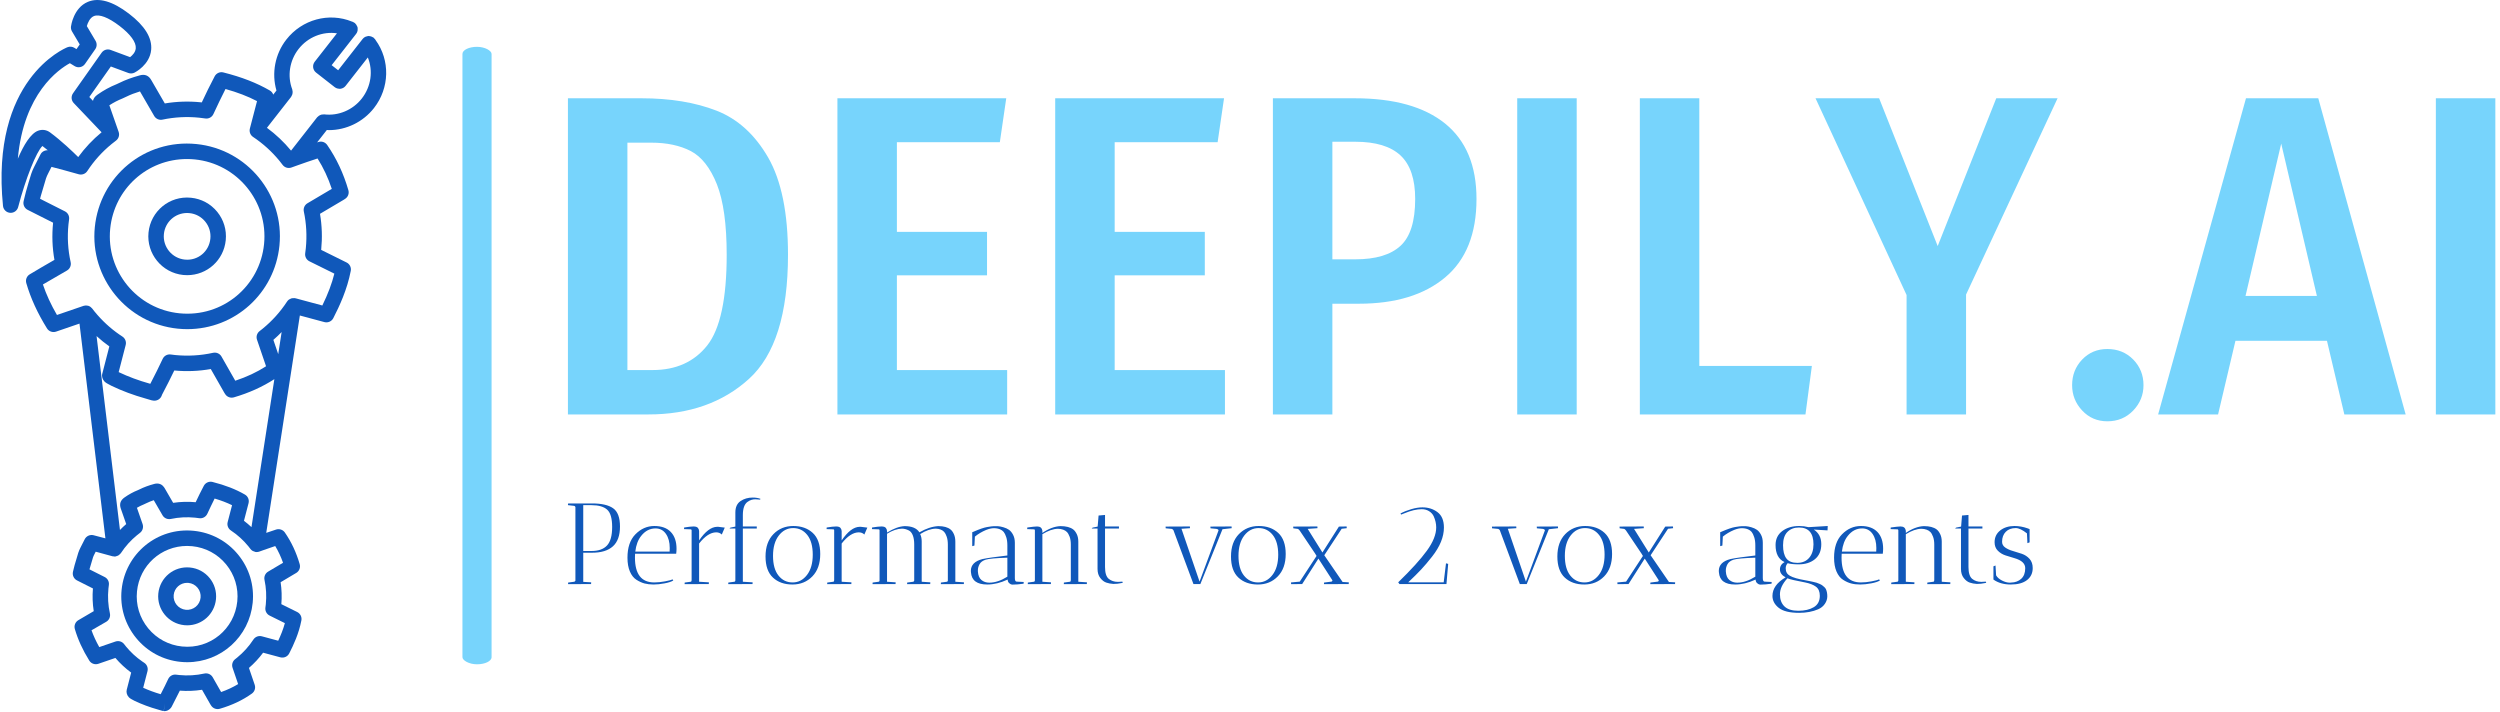 <svg xmlns="http://www.w3.org/2000/svg" version="1.1" xmlns:xlink="http://www.w3.org/1999/xlink" xmlns:svgjs="http://svgjs.dev/svgjs" width="1000" height="285" viewBox="0 0 1000 285"><g transform="matrix(1,0,0,1,-0.606,-0.275)"><svg viewBox="0 0 396 113" data-background-color="#ffffff" preserveAspectRatio="xMidYMid meet" height="285" width="1000" xmlns="http://www.w3.org/2000/svg" xmlns:xlink="http://www.w3.org/1999/xlink"><g id="tight-bounds" transform="matrix(1,0,0,1,0.24,0.109)"><svg viewBox="0 0 395.52 112.782" height="112.782" width="395.52"><g><svg viewBox="0 0 511.716 145.915" height="112.782" width="395.52"><g><rect width="5.977" height="126.699" x="94.572" y="9.608" fill="#77d4fc" opacity="1" stroke-width="0" stroke="transparent" fill-opacity="1" class="rect-o-0" data-fill-palette-color="primary" rx="1%" id="o-0" data-palette-color="#77d4fc"></rect></g><g transform="matrix(1,0,0,1,116.196,20.166)"><svg viewBox="0 0 395.52 105.582" height="105.582" width="395.52"><g id="textblocktransform"><svg viewBox="0 0 395.52 105.582" height="105.582" width="395.52" id="textblock"><g><svg viewBox="0 0 395.52 66.28" height="66.28" width="395.52"><g transform="matrix(1,0,0,1,0,0)"><svg width="395.52" viewBox="3.45 -34.55 210.63 35.3" height="66.28" data-palette-color="#77d4fc"><path d="M11.5-34.55Q16.2-34.55 19.68-33.2 23.15-31.85 25.33-28.08 27.5-24.3 27.5-17.45L27.5-17.45Q27.5-7.75 23.23-3.88 18.95 0 12.25 0L12.25 0 3.45 0 3.45-34.55 11.5-34.55ZM12.55-29.7L9.95-29.7 9.95-4.85 12.7-4.85Q16.55-4.85 18.68-7.55 20.8-10.25 20.8-17.45L20.8-17.45Q20.8-22.45 19.73-25.15 18.65-27.85 16.88-28.78 15.1-29.7 12.55-29.7L12.55-29.7ZM32.9-34.55L51.35-34.55 50.65-29.75 39.4-29.75 39.4-19.95 49.25-19.95 49.25-15.2 39.4-15.2 39.4-4.85 51.45-4.85 51.45 0 32.9 0 32.9-34.55ZM56.7-34.55L75.15-34.55 74.45-29.75 63.2-29.75 63.2-19.95 73.05-19.95 73.05-15.2 63.2-15.2 63.2-4.85 75.25-4.85 75.25 0 56.7 0 56.7-34.55ZM89.44-34.55Q95.89-34.55 99.32-31.78 102.74-29 102.74-23.55L102.74-23.55Q102.74-17.85 99.32-14.98 95.89-12.1 89.89-12.1L89.89-12.1 86.99-12.1 86.99 0 80.49 0 80.49-34.55 89.44-34.55ZM89.49-16.95Q92.84-16.95 94.44-18.43 96.04-19.9 96.04-23.55L96.04-23.55Q96.04-26.8 94.44-28.3 92.84-29.8 89.49-29.8L89.49-29.8 86.99-29.8 86.99-16.95 89.49-16.95ZM107.19-34.55L113.69-34.55 113.69 0 107.19 0 107.19-34.55ZM120.59-34.55L127.09-34.55 127.09-5.3 139.39-5.3 138.69 0 120.59 0 120.59-34.55ZM159.54-34.55L166.24-34.55 156.24-13.1 156.24 0 149.74 0 149.74-13.05 139.79-34.55 146.74-34.55 153.14-18.4 159.54-34.55ZM171.68-7.15Q173.38-7.15 174.51-6 175.63-4.85 175.63-3.2L175.63-3.2Q175.63-1.6 174.51-0.43 173.38 0.75 171.68 0.75L171.68 0.75Q170.03 0.75 168.93-0.43 167.83-1.6 167.83-3.2L167.83-3.2Q167.83-4.85 168.93-6 170.03-7.15 171.68-7.15L171.68-7.15ZM204.28 0L197.58 0 195.68-8.05 185.68-8.05 183.78 0 177.23 0 186.83-34.55 194.73-34.55 204.28 0ZM190.68-29.6L186.78-12.95 194.58-12.95 190.68-29.6ZM207.58-34.55L214.08-34.55 214.08 0 207.58 0 207.58-34.55Z" opacity="1" transform="matrix(1,0,0,1,0,0)" fill="#77d4fc" class="wordmark-text-0" data-fill-palette-color="primary" id="text-0"></path></svg></g></svg></g><g transform="matrix(1,0,0,1,0,81.927)"><svg viewBox="0 0 300.595 23.655" height="23.655" width="300.595"><g transform="matrix(1,0,0,1,0,0)"><svg width="300.595" viewBox="2.5 -37.55 635.93 50.05" height="23.655" data-palette-color="#1058ba"><path d="M2.5-34.4L2.5-34.4 2.6-35 13-35Q19.15-35 22.13-32.9 25.1-30.8 25.1-24.98 25.1-19.15 22.03-16.38 18.95-13.6 13-13.6L13-13.6 9.15-13.6 9.15-0.95 12.6-0.75Q12.6-0.7 12.55 0L12.55 0 2.55 0.05Q2.55-0.4 2.6-0.65L2.6-0.65 5.2-1Q5.55-1.05 5.75-1.45L5.75-1.45 5.75-33.45Q5.55-33.9 5.2-33.95L5.2-33.95 2.55-34.25Q2.5-34.3 2.5-34.4ZM12.75-34.25L12.75-34.25 9.15-34.25 9.15-14.35 12.75-14.35Q17.25-14.35 19.48-16.75 21.7-19.15 21.7-24.78 21.7-30.4 19.5-32.33 17.3-34.25 12.75-34.25ZM31.6-11.5L31.6-11.5Q31.6-0.7 40-0.7L40-0.7Q42.2-0.7 44.7-1.18 47.2-1.65 47.9-2.05L47.9-2.05 48.25-1.55Q47.1-0.8 44.47-0.3 41.85 0.2 39.67 0.2 37.5 0.2 35.77-0.25 34.05-0.7 32.25-1.85 30.45-3 29.4-5.45 28.35-7.9 28.35-11.45L28.35-11.45Q28.35-18.05 31.75-21.55L31.75-21.55Q35.3-25.2 40-25.2 44.7-25.2 47.17-22.6 49.65-20 49.65-15.3L49.65-15.3Q49.65-14.3 49.5-13.15L49.5-13.15 31.65-13.15Q31.6-12.6 31.6-11.5ZM46.7-15.65L46.7-15.65Q46.7-19.4 45.05-21.78 43.4-24.15 40.55-24.15L40.55-24.15Q36.85-24.15 34.3-20.9L34.3-20.9Q32.25-18.35 31.75-14.1L31.75-14.1 46.65-14.1Q46.7-14.65 46.7-15.65ZM59.45-22.95L59.45-22.95 59.45-18.95Q63.4-24.75 67.2-24.85L67.2-24.85Q67.5-24.85 67.8-24.85L67.8-24.85 70.59-24.5 69.3-21.5Q68.34-22.45 66.84-22.45L66.84-22.45Q63.2-22.4 59.45-17.6L59.45-17.6 59.45-1 63.7-0.75Q63.7-0.7 63.65 0L63.65 0 53.15 0.05Q53.15-0.4 53.2-0.65L53.2-0.65 55.8-1Q56.2-1.05 56.2-1.7L56.2-1.7 56.2-23.4Q56.1-23.75 55.9-23.75L55.9-23.75 52.9-23.85 52.95-24.55Q55.65-25 57.05-25 58.45-25 58.95-24.35 59.45-23.7 59.45-22.95ZM82.64 0L72.09 0.05 72.14-0.65 74.74-1Q75.19-1.05 75.19-1.7L75.19-1.7 75.19-24.1 72.64-24.1 73.04-24.5 75.19-24.95 75.19-31.05Q75.19-34.5 77.44-36.02 79.69-37.55 82.69-37.55L82.69-37.55Q84.69-37.55 86.09-37L86.09-37 85.94-36.65Q84.74-36.8 83.87-36.8 82.99-36.8 82.17-36.55 81.34-36.3 80.44-35.65L80.44-35.65Q78.44-34.2 78.44-29.9L78.44-29.9 78.44-25 84.49-25 84.49-24.1 78.44-24.1 78.44-1 82.69-0.75Q82.69-0.7 82.64 0L82.64 0ZM99.97 0.2Q94.74 0.2 91.52-2.8 88.29-5.8 88.29-11.98 88.29-18.15 91.72-21.68 95.14-25.2 100.34-25.2 105.54-25.2 108.79-22.2 112.04-19.2 112.04-13.03 112.04-6.85 108.62-3.33 105.19 0.2 99.97 0.2ZM100.29-24.3Q96.54-24.3 94.04-21.05 91.54-17.8 91.54-12.23 91.54-6.65 93.92-3.68 96.29-0.7 100.04-0.7 103.79-0.7 106.29-3.95 108.79-7.2 108.79-12.75 108.79-18.3 106.42-21.3 104.04-24.3 100.29-24.3ZM121.34-22.95L121.34-22.95 121.34-18.95Q125.29-24.75 129.09-24.85L129.09-24.85Q129.39-24.85 129.69-24.85L129.69-24.85 132.49-24.5 131.19-21.5Q130.24-22.45 128.74-22.45L128.74-22.45Q125.09-22.4 121.34-17.6L121.34-17.6 121.34-1 125.59-0.75Q125.59-0.7 125.54 0L125.54 0 115.04 0.05Q115.04-0.4 115.09-0.65L115.09-0.65 117.69-1Q118.09-1.05 118.09-1.7L118.09-1.7 118.09-23.4Q117.99-23.75 117.79-23.75L117.79-23.75 114.79-23.85 114.84-24.55Q117.54-25 118.94-25 120.34-25 120.84-24.35 121.34-23.7 121.34-22.95ZM147.54-24.05L147.54-24.05Q144.54-24 141.04-21.85L141.04-21.85 141.04-1 144.79-0.75Q144.79-0.7 144.74 0L144.74 0 134.74 0.05Q134.74-0.4 134.79-0.65L134.79-0.65 137.39-1Q137.69-1 137.79-1.45L137.79-1.45 137.79-23.4Q137.69-23.75 137.49-23.75L137.49-23.75 134.49-23.85 134.54-24.55Q137.24-25 138.64-25 140.04-25 140.54-24.35 141.04-23.7 141.04-22.95L141.04-22.95 141.04-22.35Q145.19-24.95 148.64-25.15L148.64-25.15Q153.39-25.15 155.09-22.45L155.09-22.45Q159.44-24.95 163.29-25.15L163.29-25.15Q166.79-25.15 168.59-23.7L168.59-23.7Q169.44-23.05 170.06-21.68 170.69-20.3 170.69-18.4L170.69-18.4 170.69-1 174.44-0.75Q174.44-0.7 174.39 0L174.39 0 164.39 0.05Q164.39-0.4 164.44-0.65L164.44-0.65 167.04-1Q167.34-1 167.44-1.45L167.44-1.45 167.44-17.15Q167.44-19.15 166.94-20.58 166.44-22 165.84-22.65 165.24-23.3 164.34-23.65L164.34-23.65Q163.34-24.05 162.19-24.05L162.19-24.05Q159.09-24 155.44-21.7L155.44-21.7Q156.09-20.3 156.09-18.4L156.09-18.4 156.09-1 159.84-0.75Q159.84-0.7 159.79 0L159.79 0 149.74 0.05 149.79-0.65 152.39-1Q152.74-1.05 152.84-1.5L152.84-1.5 152.84-17.2Q152.84-19.65 152.19-21.23 151.54-22.8 150.44-23.3L150.44-23.3Q148.94-24.05 147.54-24.05ZM193.43-1.9L193.43-1.9 193.28-1.9Q188.78 0.2 184.53 0.2L184.53 0.2Q177.88 0.2 177.48-5.05L177.48-5.05Q177.43-5.4 177.43-5.7L177.43-5.7Q177.43-9.55 182.48-10.85L182.48-10.85Q185.48-11.5 193.28-12.4L193.28-12.4 193.28-16.8Q193.28-18.9 192.78-20.4 192.28-21.9 191.68-22.63 191.08-23.35 190.13-23.75L190.13-23.75Q188.93-24.25 187.46-24.25 185.98-24.25 184.08-23.5L184.08-23.5Q181.33-22.35 179.18-20.6L179.18-20.6 178.98-16.7 178.03-16.45 178.03-22.5 178.53-22.7Q182.43-24.4 184.48-24.75 186.53-25.1 187.48-25.13 188.43-25.15 189.31-25.1 190.18-25.05 191.58-24.65 192.98-24.25 194.01-23.53 195.03-22.8 195.78-21.35 196.53-19.9 196.53-17.9L196.53-17.9 196.53-2.6Q196.53-1.05 197.33-1.05L197.33-1.05 200.38-0.9 200.33-0.15Q197.53 0.25 195.33 0.25L195.33 0.25Q194.73 0.2 194.08-0.38 193.43-0.95 193.43-1.9ZM185.43-0.6L185.43-0.6Q189.13-0.6 193.28-3.2L193.28-3.2 193.28-11.45Q185.78-11.2 183.86-10.58 181.93-9.95 181.21-8.63 180.48-7.3 180.48-6L180.48-6Q180.48-5.75 180.48-5.5L180.48-5.5Q180.63-2.9 182.03-1.75 183.43-0.6 185.43-0.6ZM212.18 0L202.13 0.05 202.18-0.65 204.78-1Q205.23-1.05 205.23-1.7L205.23-1.7 205.23-23.35Q205.13-23.75 204.93-23.75L204.93-23.75 201.88-23.85 201.93-24.55Q205.08-25 206.18-25L206.18-25Q208.18-25 208.43-23.25L208.43-23.25 208.48-23.25 208.48-22.2Q212.58-25 216.33-25.15L216.33-25.15Q219.98-25.15 221.88-23.7L221.88-23.7Q222.73-23.05 223.41-21.68 224.08-20.3 224.08-18.4L224.08-18.4 224.08-1 227.83-0.75Q227.83-0.7 227.78 0L227.78 0 217.78 0.05Q217.78-0.4 217.83-0.65L217.83-0.65 220.43-1Q220.83-1.05 220.83-1.7L220.83-1.7 220.83-17.15Q220.83-19.15 220.31-20.55 219.78-21.95 219.13-22.6 218.48-23.25 217.53-23.6L217.53-23.6Q216.43-24 215.23-24L215.23-24Q212.23-23.95 208.48-21.65L208.48-21.65 208.48-1 212.23-0.75Q212.23-0.7 212.18 0L212.18 0ZM241.28-0.95L241.28-0.95 243.23-1.05 243.38-0.55Q243.33-0.55 242.68-0.4L242.68-0.4Q241.18-0.05 239.33-0.05L239.33-0.05Q237.63-0.15 236.23-0.63 234.83-1.1 233.63-2.63 232.43-4.15 232.43-6.55L232.43-6.55 232.43-24.1 229.88-24.1 230.28-24.5 232.48-24.95 232.88-29.75 235.68-30 235.68-25 241.73-25 241.73-24.1 235.68-24.1 235.68-7.4Q235.68-3.6 237.28-2.27 238.88-0.95 241.28-0.95ZM281.42-24.95L290.62-25Q290.62-24.95 290.67-24.25L290.67-24.25 286.67-23.8 277.07 0 274.07 0 265.37-23.4Q265.07-23.85 264.62-23.95L264.62-23.95 262.02-24.2 261.97-24.95 272.52-25Q272.52-24.95 272.57-24.25L272.57-24.25 268.87-24 276.72-1.05 284.92-23.2Q285.07-23.45 284.75-23.68 284.42-23.9 284.07-23.95L284.07-23.95 281.47-24.2 281.42-24.95ZM302.05 0.2Q296.82 0.2 293.6-2.8 290.37-5.8 290.37-11.98 290.37-18.15 293.8-21.68 297.22-25.2 302.42-25.2 307.62-25.2 310.87-22.2 314.12-19.2 314.12-13.03 314.12-6.85 310.69-3.33 307.27 0.2 302.05 0.2ZM302.37-24.3Q298.62-24.3 296.12-21.05 293.62-17.8 293.62-12.23 293.62-6.65 296-3.68 298.37-0.7 302.12-0.7 305.87-0.7 308.37-3.95 310.87-7.2 310.87-12.75 310.87-18.3 308.5-21.3 306.12-24.3 302.37-24.3ZM337.22-24.95L340.57-25Q340.57-24.95 340.62-24.25L340.62-24.25 338.42-24 330.87-12.5 338.82-0.9 341.52-0.75Q341.52-0.7 341.47 0L341.47 0 330.72 0.05Q330.72-0.4 330.77-0.65L330.77-0.65 333.92-1.05Q334.22-1.1 334.34-1.33 334.47-1.55 334.32-1.75L334.32-1.75 328.32-11.05 321.27 0 316.47 0.05 316.42-0.7 320.22-1.05 327.52-12.2 326.92-13.2 319.17-24.75 323.17-24.75 323.67-23.95 320.22-23.2Q319.67-23.9 319.37-23.95L319.37-23.95 317.42-24.2Q317.37-24.5 317.37-24.95L317.37-24.95 327.87-25Q327.87-24.95 327.92-24.25L327.92-24.25 323.67-23.95 330.07-13.7 337.22-24.95ZM373.46-33.3L373.46-33.3Q377.26-33.3 380.04-31.2 382.81-29.1 382.81-24.55L382.81-24.55Q382.81-18.45 377.66-11.9L377.66-11.9Q375.11-8.65 372.91-6.3 370.71-3.95 367.31-0.75L367.31-0.75 382.71-0.75 383.71-9 384.66-8.75 383.91 0 363.51 0 362.96-0.75Q371.36-8.9 375.41-14.48 379.46-20.05 379.46-24.6L379.46-24.6Q379.46-27 378.36-29.45L378.36-29.45Q377.71-30.8 376.34-31.65 374.96-32.5 373.16-32.5L373.16-32.5Q369.91-32.5 365.61-30.7L365.61-30.7 364.21-30.15 363.96-30.65Q366.01-31.75 368.66-32.52 371.31-33.3 373.46-33.3ZM423.11-24.95L432.31-25Q432.31-24.95 432.36-24.25L432.36-24.25 428.36-23.8 418.76 0 415.76 0 407.06-23.4Q406.76-23.85 406.31-23.95L406.31-23.95 403.71-24.2 403.66-24.95 414.21-25Q414.21-24.95 414.26-24.25L414.26-24.25 410.56-24 418.41-1.05 426.61-23.2Q426.76-23.45 426.43-23.68 426.11-23.9 425.76-23.95L425.76-23.95 423.16-24.2 423.11-24.95ZM443.73 0.2Q438.51 0.2 435.28-2.8 432.06-5.8 432.06-11.98 432.06-18.15 435.48-21.68 438.91-25.2 444.11-25.2 449.31-25.2 452.56-22.2 455.81-19.2 455.81-13.03 455.81-6.85 452.38-3.33 448.96 0.2 443.73 0.2ZM444.06-24.3Q440.31-24.3 437.81-21.05 435.31-17.8 435.31-12.23 435.31-6.65 437.68-3.68 440.06-0.7 443.81-0.7 447.56-0.7 450.06-3.95 452.56-7.2 452.56-12.75 452.56-18.3 450.18-21.3 447.81-24.3 444.06-24.3ZM478.9-24.95L482.25-25Q482.25-24.95 482.3-24.25L482.3-24.25 480.1-24 472.55-12.5 480.5-0.9 483.2-0.75Q483.2-0.7 483.15 0L483.15 0 472.4 0.05Q472.4-0.4 472.45-0.65L472.45-0.65 475.6-1.05Q475.9-1.1 476.03-1.33 476.15-1.55 476-1.75L476-1.75 470-11.05 462.95 0 458.15 0.05 458.1-0.7 461.9-1.05 469.2-12.2 468.6-13.2 460.85-24.75 464.85-24.75 465.35-23.95 461.9-23.2Q461.35-23.9 461.05-23.95L461.05-23.95 459.1-24.2Q459.05-24.5 459.05-24.95L459.05-24.95 469.55-25Q469.55-24.95 469.6-24.25L469.6-24.25 465.35-23.95 471.75-13.7 478.9-24.95ZM518.15-1.9L518.15-1.9 518-1.9Q513.5 0.2 509.25 0.2L509.25 0.2Q502.6 0.2 502.2-5.05L502.2-5.05Q502.15-5.4 502.15-5.7L502.15-5.7Q502.15-9.55 507.2-10.85L507.2-10.85Q510.2-11.5 518-12.4L518-12.4 518-16.8Q518-18.9 517.5-20.4 517-21.9 516.4-22.63 515.8-23.35 514.85-23.75L514.85-23.75Q513.65-24.25 512.17-24.25 510.7-24.25 508.8-23.5L508.8-23.5Q506.05-22.35 503.9-20.6L503.9-20.6 503.7-16.7 502.75-16.45 502.75-22.5 503.25-22.7Q507.15-24.4 509.2-24.75 511.25-25.1 512.2-25.13 513.15-25.15 514.02-25.1 514.9-25.05 516.3-24.65 517.7-24.25 518.72-23.53 519.75-22.8 520.5-21.35 521.25-19.9 521.25-17.9L521.25-17.9 521.25-2.6Q521.25-1.05 522.05-1.05L522.05-1.05 525.1-0.9 525.05-0.15Q522.25 0.25 520.05 0.25L520.05 0.25Q519.45 0.2 518.8-0.38 518.15-0.95 518.15-1.9ZM510.15-0.6L510.15-0.6Q513.85-0.6 518-3.2L518-3.2 518-11.45Q510.5-11.2 508.57-10.58 506.65-9.95 505.92-8.63 505.2-7.3 505.2-6L505.2-6Q505.2-5.75 505.2-5.5L505.2-5.5Q505.35-2.9 506.75-1.75 508.15-0.6 510.15-0.6ZM525.44 5.15L525.44 5.15Q525.44 0.45 531.14-2.9L531.14-2.9Q528.69-4.25 528.69-6.33 528.69-8.4 530.69-9.55L530.69-9.55Q526.79-11.3 526.79-16.95L526.79-16.95Q526.79-20.8 529.69-23 532.6-25.2 537.1-25.2L537.1-25.2Q539.19-25.2 541.1-24.7L541.1-24.7 549.44-25.2 549.35-23.3 543.39-23.65Q546.64-21.55 546.64-17.3 546.64-13.05 543.89-10.8 541.14-8.55 536.79-8.55L536.79-8.55Q533.89-8.55 532.04-9.05L532.04-9.05Q531.19-8.1 531.19-6.85L531.19-6.85Q531.19-4.6 533-3.6L533-3.6Q534.94-2.45 539.89-1.6L539.89-1.6Q541.04-1.4 541.57-1.28 542.1-1.15 543.1-0.95 544.1-0.75 544.6-0.58 545.1-0.4 545.87-0.08 546.64 0.25 547.04 0.55 547.44 0.85 547.94 1.3 548.44 1.75 548.69 2.3L548.69 2.3Q549.25 3.6 549.25 5.33 549.25 7.05 548.19 8.6 547.14 10.15 545.29 10.95L545.29 10.95Q541.69 12.5 537.04 12.5L537.04 12.5Q530.89 12.5 528.17 10.33 525.44 8.15 525.44 5.15ZM531.94-2.5L531.94-2.5Q528.69 1.05 528.69 4.45 528.69 7.85 530.67 9.73 532.64 11.6 536.69 11.6 540.75 11.6 543.37 10.05 546 8.5 546 5.1L546 5.1Q546 2.4 544.32 1.15 542.64-0.1 539.6-0.7L539.6-0.7Q533.44-1.85 531.94-2.5ZM536.94-24.55Q533.85-24.55 531.94-22.63 530.04-20.7 530.04-16.85 530.04-13 531.5-11.1 532.94-9.2 536.22-9.2 539.5-9.2 541.37-11.38 543.25-13.55 543.25-17.25L543.25-17.25Q543.25-24.55 536.94-24.55L536.94-24.55ZM555.44-11.5L555.44-11.5Q555.44-0.7 563.84-0.7L563.84-0.7Q566.04-0.7 568.54-1.18 571.04-1.65 571.74-2.05L571.74-2.05 572.09-1.55Q570.94-0.8 568.32-0.3 565.69 0.2 563.52 0.2 561.34 0.2 559.62-0.25 557.89-0.7 556.09-1.85 554.29-3 553.24-5.45 552.19-7.9 552.19-11.45L552.19-11.45Q552.19-18.05 555.59-21.55L555.59-21.55Q559.14-25.2 563.84-25.2 568.54-25.2 571.02-22.6 573.49-20 573.49-15.3L573.49-15.3Q573.49-14.3 573.34-13.15L573.34-13.15 555.49-13.15Q555.44-12.6 555.44-11.5ZM570.54-15.65L570.54-15.65Q570.54-19.4 568.89-21.78 567.24-24.15 564.39-24.15L564.39-24.15Q560.69-24.15 558.14-20.9L558.14-20.9Q556.09-18.35 555.59-14.1L555.59-14.1 570.49-14.1Q570.54-14.65 570.54-15.65ZM587.04 0L576.99 0.05 577.04-0.65 579.64-1Q580.09-1.05 580.09-1.7L580.09-1.7 580.09-23.35Q579.99-23.75 579.79-23.75L579.79-23.75 576.74-23.85 576.79-24.55Q579.94-25 581.04-25L581.04-25Q583.04-25 583.29-23.25L583.29-23.25 583.34-23.25 583.34-22.2Q587.44-25 591.19-25.15L591.19-25.15Q594.84-25.15 596.74-23.7L596.74-23.7Q597.59-23.05 598.26-21.68 598.94-20.3 598.94-18.4L598.94-18.4 598.94-1 602.69-0.75Q602.69-0.7 602.64 0L602.64 0 592.64 0.05Q592.64-0.4 592.69-0.65L592.69-0.65 595.29-1Q595.69-1.05 595.69-1.7L595.69-1.7 595.69-17.15Q595.69-19.15 595.16-20.55 594.64-21.95 593.99-22.6 593.34-23.25 592.39-23.6L592.39-23.6Q591.29-24 590.09-24L590.09-24Q587.09-23.95 583.34-21.65L583.34-21.65 583.34-1 587.09-0.75Q587.09-0.7 587.04 0L587.04 0ZM616.14-0.95L616.14-0.95 618.09-1.05 618.24-0.55Q618.19-0.55 617.54-0.4L617.54-0.4Q616.04-0.05 614.19-0.05L614.19-0.05Q612.49-0.15 611.09-0.63 609.69-1.1 608.49-2.63 607.29-4.15 607.29-6.55L607.29-6.55 607.29-24.1 604.74-24.1 605.14-24.5 607.34-24.95 607.74-29.75 610.54-30 610.54-25 616.59-25 616.59-24.1 610.54-24.1 610.54-7.4Q610.54-3.6 612.14-2.27 613.74-0.95 616.14-0.95ZM628.48-0.6L628.48-0.6Q628.78-0.6 629.08-0.65L629.08-0.65Q631.68-0.7 633.43-2.27 635.18-3.85 635.18-6.9L635.18-6.9Q635.18-9.9 630.48-11.25L630.48-11.25Q628.53-11.8 626.58-12.45 624.63-13.1 623.26-14.5 621.88-15.9 621.88-18.15L621.88-18.15Q621.88-21.35 624.33-23.28 626.78-25.2 630.53-25.2L630.53-25.2Q633.33-25.2 636.18-24.2L636.18-24.2 637.08-23.85 637.08-18.1 636.13-17.75 635.93-22Q633.03-24.3 631.08-24.3L631.08-24.3Q628.33-24.3 626.73-22.68 625.13-21.05 625.13-18.35L625.13-18.35Q625.13-16.8 626.51-15.85 627.88-14.9 629.83-14.35 631.78-13.8 633.73-13.13 635.68-12.45 637.06-10.93 638.43-9.4 638.43-6.95L638.43-6.95Q638.43-3.65 635.96-1.73 633.48 0.2 628.93 0.2 624.38 0.2 621.38-1.95L621.38-1.95 621.38-7.7 622.28-8.05 622.53-3.8Q623.23-2.5 625.06-1.55 626.88-0.6 628.48-0.6Z" opacity="1" transform="matrix(1,0,0,1,0,0)" fill="#1058ba" class="slogan-text-1" data-fill-palette-color="secondary" id="text-1"></path></svg></g></svg></g></svg></g></svg></g><g><svg viewBox="0 0 78.924 145.915" height="145.915" width="78.924"><g><svg xmlns="http://www.w3.org/2000/svg" xmlns:xlink="http://www.w3.org/1999/xlink" version="1.1" x="0" y="0" viewBox="23.116 2 49.764 92.003" enable-background="new 0 0 96 96" xml:space="preserve" height="145.915" width="78.924" class="icon-icon-0" data-fill-palette-color="accent" id="icon-0"><g fill="#1058ba" data-fill-palette-color="accent"><path d="M71.491 7.155c-0.026-0.035-0.043-0.074-0.069-0.109C71.4 7.017 71.365 7.004 71.34 6.979c-0.034-0.037-0.056-0.082-0.097-0.114-0.031-0.024-0.069-0.031-0.103-0.051-0.049-0.03-0.098-0.055-0.152-0.076-0.085-0.034-0.169-0.052-0.258-0.062-0.033-0.004-0.063-0.023-0.098-0.023-0.002 0-0.004 0-0.006 0-0.019 0-0.035 0.011-0.053 0.012-0.101 0.005-0.193 0.032-0.288 0.066-0.039 0.015-0.079 0.019-0.116 0.038-0.125 0.064-0.239 0.15-0.331 0.268l-3.171 4.054-0.842-0.659 3.17-4.053c0.092-0.118 0.148-0.25 0.181-0.387 0.01-0.042 0.004-0.083 0.009-0.125 0.01-0.1 0.013-0.197-0.007-0.295-0.003-0.019 0.004-0.038-0.001-0.056-0.008-0.033-0.034-0.057-0.045-0.088-0.031-0.084-0.07-0.162-0.123-0.237-0.033-0.047-0.068-0.088-0.11-0.129-0.027-0.027-0.043-0.063-0.074-0.087-0.041-0.032-0.09-0.042-0.134-0.067-0.031-0.018-0.052-0.048-0.085-0.063-0.04-0.017-0.081-0.024-0.121-0.041-0.009-0.002-0.017-0.006-0.025-0.009-2.988-1.218-6.461-0.284-8.496 2.32-1.468 1.877-1.929 4.354-1.281 6.598l-0.415 0.529c-0.078-0.216-0.224-0.407-0.434-0.529-1.72-0.993-3.631-1.737-6.014-2.34-0.452-0.116-0.912 0.094-1.129 0.5-0.594 1.117-1.134 2.238-1.669 3.377-0.054-0.006-0.106-0.011-0.16-0.017-1.546-0.156-3.102-0.104-4.623 0.151L42.5 12.382c-0.11-0.191-0.405-0.701-1.064-0.701-0.179 0-0.325 0.04-0.444 0.072-0.989 0.268-1.837 0.579-2.678 0.993-0.101 0.05-0.201 0.101-0.308 0.144-0.862 0.343-1.697 0.801-2.484 1.36-0.334 0.238-0.514 0.498-0.576 0.797l-0.473-0.497 2.783-3.948 2.266 0.839c0.26 0.096 0.547 0.079 0.795-0.043 0.081-0.041 1.974-1.008 2.156-2.948 0.146-1.541-0.824-3.118-2.882-4.688-2.103-1.604-3.889-2.118-5.309-1.521-1.854 0.776-2.169 3.088-2.182 3.186-0.028 0.221 0.019 0.444 0.132 0.636l1 1.687-0.421 0.605-0.273-0.168C32.27 8.02 31.936 7.992 31.642 8.11c-0.407 0.164-9.971 4.2-8.339 20.526 0.048 0.482 0.435 0.86 0.918 0.897 0.026 0.002 0.052 0.003 0.078 0.003 0.451 0 0.852-0.305 0.967-0.748 0.95-3.655 2.36-7.176 3.139-7.9 0.234 0.178 0.469 0.365 0.699 0.556-0.391-0.023-0.766 0.173-0.947 0.531l-0.263 0.515c-0.185 0.359-0.366 0.713-0.542 1.07-0.147 0.299-0.289 0.595-0.392 0.923-0.241 0.768-0.468 1.543-0.688 2.322-0.079 0.284-0.147 0.57-0.215 0.862l-0.084 0.354c-0.109 0.452 0.106 0.919 0.521 1.129l3.292 1.661c-0.002 0.011-0.003 0.022-0.004 0.034-0.161 1.605-0.102 3.208 0.177 4.776-1.077 0.615-2.141 1.237-3.196 1.871-0.39 0.233-0.572 0.7-0.445 1.136 0.565 1.949 1.441 3.865 2.677 5.858 0.245 0.397 0.736 0.568 1.174 0.419l3.031-1.04 3.355 27.786c-0.516-0.14-1.029-0.283-1.551-0.408-0.449-0.104-0.915 0.107-1.124 0.519l-0.177 0.345c-0.128 0.249-0.254 0.495-0.376 0.741-0.108 0.221-0.213 0.443-0.286 0.677-0.166 0.528-0.32 1.061-0.474 1.597-0.054 0.191-0.1 0.386-0.146 0.583l-0.062 0.257c-0.11 0.452 0.105 0.92 0.521 1.13l2.059 1.039c-0.083 0.987-0.048 1.972 0.105 2.938-0.674 0.386-1.339 0.775-2.001 1.173-0.389 0.234-0.571 0.701-0.444 1.137 0.396 1.36 1.006 2.695 1.865 4.081 0.245 0.397 0.735 0.569 1.174 0.42l2.208-0.758c0.612 0.715 1.299 1.352 2.041 1.896l-0.574 2.22c-0.088 0.339 0.034 0.725 0.279 0.976 0.066 0.067 0.173 0.152 0.256 0.198l0.098 0.056c0.124 0.07 0.247 0.141 0.376 0.202 0.938 0.448 1.96 0.829 3.042 1.132l0.52 0.154c0.059 0.017 0.152 0.033 0.213 0.039l0.14-0.99-0.123 0.992c0.033 0.004 0.066 0.006 0.1 0.006 0.412 0 0.813-0.31 0.974-0.692 0.38-0.721 0.703-1.358 0.995-1.958 0.967 0.073 1.927 0.037 2.872-0.114l1.075 1.887c0.03 0.053 0.064 0.104 0.098 0.152 0.24 0.374 0.7 0.545 1.123 0.42 1.599-0.469 2.957-1.111 4.152-1.966 0.359-0.257 0.508-0.719 0.365-1.137l-0.744-2.182c0.683-0.589 1.297-1.249 1.832-1.971l2.23 0.6c0.459 0.123 0.935-0.09 1.149-0.51 0.563-1.096 1.249-2.571 1.574-4.266 0.084-0.441-0.136-0.885-0.539-1.085l-2.053-1.016c0.078-0.953 0.047-1.905-0.095-2.841l2.043-1.215c0.376-0.238 0.549-0.696 0.425-1.123-0.441-1.522-1.069-2.861-1.919-4.093-0.248-0.359-0.701-0.514-1.117-0.388-0.438 0.135-0.863 0.287-1.293 0.434l4.349-28.124 3.178 0.855c0.454 0.121 0.935-0.09 1.149-0.509 0.807-1.573 1.793-3.69 2.261-6.118 0.085-0.442-0.136-0.886-0.539-1.085L64.47 34.33c0.001-0.005 0.001-0.011 0.002-0.016 0.155-1.563 0.104-3.125-0.155-4.652l2.971-1.758 0.272-0.172c0.379-0.237 0.554-0.697 0.429-1.126-0.633-2.177-1.53-4.091-2.744-5.852-0.249-0.359-0.698-0.517-1.117-0.388-0.062 0.019-0.121 0.039-0.184 0.058l1.258-1.607c0.092 0.003 0.184 0.017 0.274 0.017 2.238 0 4.411-1.048 5.823-2.852 2.036-2.604 2.106-6.199 0.205-8.806C71.5 7.168 71.495 7.162 71.491 7.155zM27.867 18.902c-0.975 0.345-1.883 1.855-2.644 3.629 0.758-8.461 5.29-11.572 6.733-12.355l0.612 0.376c0.45 0.279 1.042 0.155 1.344-0.28l1.328-1.908c0.225-0.322 0.239-0.744 0.04-1.081L34.15 5.376c0.117-0.419 0.393-1.077 0.904-1.291 0.691-0.288 1.873 0.16 3.323 1.267 1.425 1.087 2.172 2.118 2.104 2.901-0.045 0.516-0.439 0.912-0.734 1.139l-2.519-0.933C36.801 8.3 36.325 8.45 36.064 8.82l-3.7 5.249c-0.275 0.39-0.236 0.92 0.094 1.266l3.601 3.779c-1.145 0.94-2.156 2.017-3.023 3.207-0.674-0.669-2.156-2.093-3.632-3.184C28.944 18.798 28.402 18.714 27.867 18.902zM36.426 51.349c0.07 0.073 0.198 0.176 0.287 0.225l0.18 0.101c0.157 0.089 0.315 0.178 0.477 0.254 1.348 0.646 2.818 1.194 4.373 1.63l0.773 0.229c0.055 0.016 0.162 0.032 0.218 0.039 0.01 0.001 0.067 0.007 0.077 0.008 0.029 0.003 0.059 0.004 0.088 0.004 0.404 0 0.773-0.245 0.927-0.625 0.004-0.009 0.05-0.134 0.053-0.144 0.617-1.173 1.13-2.188 1.585-3.138 1.588 0.152 3.175 0.088 4.724-0.188l1.741 3.055 0.119 0.185c0.237 0.377 0.695 0.548 1.126 0.425 1.985-0.581 3.7-1.365 5.239-2.356l-2.961 19.146c-0.311-0.289-0.633-0.565-0.972-0.82l0.593-2.275c0.113-0.436-0.078-0.893-0.468-1.117-1.2-0.692-2.531-1.211-4.19-1.632-0.448-0.114-0.913 0.094-1.129 0.5-0.373 0.7-0.708 1.39-1.053 2.12-0.979-0.09-1.951-0.062-2.913 0.082l-1.08-1.865c-0.091-0.157-0.369-0.636-1.001-0.636-0.165 0-0.299 0.036-0.386 0.06-0.697 0.188-1.296 0.408-1.891 0.702-0.063 0.03-0.124 0.062-0.186 0.087-0.616 0.245-1.21 0.57-1.763 0.964-0.521 0.369-0.673 0.84-0.463 1.441l0.696 1.993c-0.285 0.24-0.548 0.501-0.809 0.764L35.409 45.48c0.525 0.478 1.075 0.926 1.653 1.335l-0.919 3.554C36.057 50.706 36.185 51.098 36.426 51.349zM58.912 47.816l-0.628-1.844c0.379-0.315 0.721-0.668 1.07-1.013L58.912 47.816zM59.536 74.811l-1.931 1.144c-0.369 0.219-0.558 0.648-0.469 1.068 0.219 1.028 0.276 2.088 0.172 3.145-0.015 0.149-0.034 0.297-0.055 0.443-0.058 0.426 0.162 0.841 0.547 1.031l1.973 0.977c-0.227 0.833-0.545 1.604-0.861 2.274l-2.115-0.569c-0.418-0.114-0.86 0.058-1.097 0.419-0.575 0.88-1.279 1.663-2.098 2.331-0.084 0.069-0.168 0.137-0.256 0.203-0.343 0.26-0.479 0.711-0.341 1.118l0.72 2.11c-0.664 0.405-1.392 0.746-2.198 1.03l-1.09-1.913c-0.218-0.381-0.664-0.579-1.087-0.48-1.057 0.235-2.157 0.3-3.239 0.191-0.131-0.013-0.261-0.029-0.39-0.047-0.437-0.063-0.858 0.171-1.044 0.567-0.283 0.606-0.595 1.238-0.97 1.962-0.799-0.233-1.559-0.514-2.264-0.834l0.555-2.144c0.108-0.418-0.064-0.858-0.428-1.092-0.08-0.051-0.158-0.104-0.247-0.166-0.788-0.541-1.5-1.197-2.112-1.945l-0.233-0.297c-0.261-0.341-0.71-0.476-1.118-0.339l-2.1 0.721c-0.413-0.736-0.745-1.455-1.004-2.174 0.626-0.369 1.257-0.733 1.896-1.095 0.383-0.216 0.579-0.658 0.484-1.087-0.234-1.053-0.298-2.14-0.189-3.229 0.015-0.148 0.032-0.296 0.054-0.442 0.063-0.426-0.154-0.844-0.538-1.037l-1.971-0.994c0.147-0.516 0.297-1.03 0.457-1.541 0.042-0.135 0.107-0.262 0.171-0.39 0.059-0.118 0.118-0.236 0.179-0.354 0.674 0.174 1.342 0.361 2.01 0.549l0.147 0.041c0.061 0.018 0.123 0.017 0.185 0.021 0.029 0.003 0.055 0.016 0.084 0.016 0.011 0 0.022-0.002 0.033-0.002 0.009 0 0.018-0.001 0.025-0.001C37.805 74 37.824 74 37.846 73.998c0.027-0.003 0.049-0.02 0.074-0.024 0.083-0.018 0.161-0.042 0.237-0.079 0.041-0.02 0.078-0.04 0.116-0.065 0.063-0.042 0.119-0.093 0.172-0.149 0.029-0.03 0.06-0.057 0.084-0.091 0.01-0.014 0.023-0.022 0.033-0.036 0.57-0.873 1.273-1.652 2.091-2.321 0.122-0.101 0.247-0.197 0.372-0.291 0.348-0.262 0.481-0.732 0.339-1.144l-0.733-2.101c0.287-0.17 0.584-0.316 0.889-0.438 0.113-0.045 0.222-0.099 0.387-0.18 0.271-0.133 0.566-0.253 0.904-0.365l1.13 1.95c0.216 0.374 0.645 0.567 1.072 0.478 1.025-0.218 2.076-0.274 3.135-0.168 0.177 0.018 0.353 0.04 0.528 0.067 0.441 0.07 0.873-0.162 1.061-0.565 0.325-0.696 0.629-1.343 0.948-1.976 0.842 0.248 1.579 0.53 2.254 0.861l-0.567 2.179c-0.109 0.413 0.058 0.851 0.414 1.087 0.852 0.565 1.613 1.255 2.26 2.046 0.095 0.115 0.187 0.234 0.276 0.353 0.071 0.095 0.159 0.17 0.255 0.232 0.028 0.019 0.061 0.027 0.091 0.043 0.079 0.041 0.159 0.072 0.245 0.091 0.02 0.004 0.034 0.017 0.054 0.02 0.053 0.008 0.104 0.012 0.154 0.012 0.004 0 0.008-0.002 0.012-0.002 0.109-0.001 0.22-0.019 0.326-0.057l0.556-0.198c0.501-0.179 1.002-0.354 1.509-0.521C58.928 73.319 59.264 74.036 59.536 74.811zM65.842 26.435l-3.148 1.863c-0.369 0.218-0.558 0.648-0.469 1.068 0.33 1.55 0.416 3.147 0.258 4.744-0.023 0.222-0.052 0.443-0.082 0.662-0.06 0.427 0.16 0.844 0.547 1.035l3.225 1.595c-0.313 1.272-0.81 2.589-1.554 4.122l-3.465-0.933c-0.021-0.005-0.042-0.002-0.063-0.006-0.016-0.003-0.027-0.014-0.044-0.017-0.026-0.004-0.05 0.006-0.075 0.004-0.088-0.007-0.174-0.003-0.26 0.013-0.037 0.007-0.073 0.012-0.109 0.023-0.083 0.026-0.16 0.064-0.234 0.111-0.027 0.017-0.058 0.028-0.083 0.047-0.088 0.067-0.167 0.147-0.229 0.244-0.865 1.327-1.928 2.508-3.158 3.514-0.129 0.106-0.261 0.208-0.395 0.312-0.341 0.261-0.477 0.71-0.338 1.116l1.171 3.435c-1.183 0.762-2.497 1.378-3.983 1.87l-1.784-3.131c-0.218-0.382-0.66-0.576-1.087-0.481-1.593 0.355-3.255 0.45-4.888 0.29-0.197-0.021-0.393-0.045-0.588-0.072-0.439-0.062-0.858 0.17-1.044 0.567-0.458 0.981-0.97 2.015-1.6 3.226l-0.079-0.023c-1.43-0.4-2.779-0.901-4.015-1.491l0.908-3.509c0.107-0.418-0.065-0.858-0.429-1.092-0.126-0.081-0.25-0.164-0.373-0.249-1.191-0.821-2.266-1.811-3.234-2.995l-0.299-0.384c-0.032-0.042-0.074-0.071-0.112-0.107-0.031-0.03-0.058-0.064-0.094-0.09-0.092-0.068-0.193-0.123-0.303-0.155-0.02-0.005-0.041-0.004-0.061-0.008-0.099-0.023-0.199-0.031-0.302-0.024-0.016 0.001-0.03-0.005-0.046-0.003-0.026 0.003-0.047 0.019-0.073 0.024-0.044 0.009-0.089 0.008-0.132 0.023l-3.435 1.178c-0.778-1.34-1.378-2.643-1.816-3.947 1.025-0.609 2.059-1.207 3.105-1.8 0.383-0.216 0.579-0.658 0.484-1.087-0.354-1.591-0.45-3.23-0.285-4.875 0.022-0.225 0.051-0.446 0.082-0.667 0.06-0.424-0.157-0.839-0.54-1.032L28.1 27.718c0.03-0.125 0.063-0.248 0.097-0.371 0.216-0.759 0.437-1.516 0.672-2.268 0.069-0.219 0.175-0.428 0.276-0.635 0.142-0.286 0.286-0.569 0.433-0.855 1.12 0.284 2.238 0.597 3.326 0.902l0.2 0.056c0.414 0.116 0.868-0.051 1.106-0.416 0.862-1.318 1.92-2.495 3.146-3.496 0.186-0.152 0.373-0.298 0.563-0.44 0.351-0.261 0.49-0.719 0.347-1.131l-0.23-0.659v0l-0.973-2.784c0.542-0.35 1.106-0.643 1.682-0.873 0.157-0.062 0.308-0.136 0.539-0.25 0.506-0.249 1.07-0.468 1.741-0.672L42.863 17c0.217 0.375 0.647 0.568 1.073 0.478 1.545-0.328 3.139-0.413 4.728-0.254 0.27 0.026 0.537 0.061 0.803 0.102 0.445 0.071 0.87-0.163 1.058-0.565 0.514-1.101 1.022-2.182 1.566-3.246 1.556 0.436 2.881 0.945 4.079 1.567l-0.925 3.546c-0.109 0.415 0.057 0.853 0.414 1.089 1.283 0.853 2.432 1.892 3.411 3.089 0.141 0.173 0.277 0.348 0.41 0.526 0.265 0.352 0.725 0.488 1.138 0.341l0.814-0.292c0.768-0.273 1.649-0.583 2.569-0.879C64.763 23.712 65.369 25.009 65.842 26.435zM69.723 14.749c-1.162 1.487-3.037 2.273-4.866 2.047-0.038-0.004-0.072 0.009-0.109 0.009-0.074-0.001-0.146 0.002-0.219 0.018-0.054 0.012-0.102 0.029-0.152 0.049-0.069 0.027-0.133 0.058-0.195 0.1-0.049 0.034-0.09 0.072-0.133 0.114-0.032 0.031-0.072 0.05-0.101 0.086l-3.375 4.315c-0.918-1.112-1.965-2.102-3.121-2.952l3.127-3.999c0.025-0.032 0.032-0.071 0.053-0.106 0.035-0.058 0.066-0.115 0.09-0.179 0.021-0.062 0.033-0.122 0.043-0.186 0.01-0.063 0.016-0.123 0.014-0.187-0.003-0.069-0.017-0.133-0.033-0.2-0.01-0.039-0.005-0.078-0.02-0.116-0.66-1.731-0.348-3.73 0.815-5.217 1.215-1.556 3.132-2.305 4.97-2.036l-2.875 3.675c-0.164 0.209-0.237 0.474-0.205 0.737 0.031 0.263 0.167 0.503 0.376 0.667l2.418 1.892c0.098 0.077 0.209 0.128 0.326 0.164 0.034 0.01 0.068 0.01 0.104 0.017 0.062 0.012 0.122 0.031 0.187 0.031 0.04 0 0.081-0.002 0.121-0.007 0.264-0.032 0.503-0.167 0.667-0.376l2.875-3.676C71.204 11.157 70.939 13.193 69.723 14.749z" fill="#1058ba" data-fill-palette-color="accent"></path><path d="M48.321 20.635c-6.7-0.672-12.48 4.188-13.138 10.749-0.658 6.586 4.163 12.48 10.748 13.139 0.406 0.041 0.809 0.061 1.208 0.061 6.185 0 11.313-4.647 11.931-10.809C59.729 27.188 54.906 21.294 48.321 20.635zM57.08 33.575c-0.548 5.467-5.374 9.517-10.949 8.958-5.487-0.549-9.506-5.461-8.957-10.949 0.514-5.136 4.787-9.009 9.939-9.009 0.334 0 0.67 0.017 1.009 0.051C53.61 23.174 57.629 28.086 57.08 33.575z" fill="#1058ba" data-fill-palette-color="accent"></path><path d="M47.627 27.583c-2.792-0.283-5.221 1.752-5.497 4.497-0.274 2.755 1.743 5.22 4.497 5.496 0.17 0.017 0.338 0.025 0.504 0.025 2.589 0 4.735-1.944 4.991-4.522 0.134-1.334-0.26-2.641-1.109-3.679C50.163 28.361 48.961 27.716 47.627 27.583zM50.132 32.879c-0.164 1.652-1.611 2.878-3.306 2.706-1.657-0.166-2.871-1.65-2.706-3.307 0.156-1.551 1.446-2.721 3.001-2.721 0.102 0 0.203 0.005 0.307 0.016 0.803 0.08 1.526 0.468 2.037 1.093S50.213 32.076 50.132 32.879z" fill="#1058ba" data-fill-palette-color="accent"></path><path d="M47.977 70.674c-4.732-0.475-8.861 2.973-9.327 7.63-0.227 2.265 0.442 4.481 1.883 6.243 1.441 1.762 3.482 2.857 5.747 3.084 0.288 0.028 0.574 0.043 0.858 0.043 4.391 0 8.031-3.299 8.468-7.673 0.227-2.265-0.441-4.482-1.883-6.244C52.282 71.996 50.241 70.901 47.977 70.674zM53.615 79.802c-0.355 3.564-3.503 6.21-7.137 5.839-1.733-0.174-3.295-1.012-4.397-2.359-1.104-1.349-1.615-3.045-1.441-4.778 0.334-3.348 3.12-5.872 6.479-5.872 0.218 0 0.438 0.011 0.659 0.033 1.733 0.173 3.295 1.011 4.397 2.359C53.277 76.372 53.789 78.069 53.615 79.802z" fill="#1058ba" data-fill-palette-color="accent"></path><path d="M47.502 75.423c-2.084-0.208-3.898 1.306-4.104 3.356-0.205 2.058 1.301 3.897 3.356 4.103 0.127 0.013 0.252 0.019 0.377 0.019 1.932 0 3.533-1.451 3.727-3.375 0.1-0.997-0.195-1.974-0.83-2.748C49.394 76.002 48.496 75.522 47.502 75.423zM48.867 79.327c-0.096 0.956-0.939 1.658-1.914 1.565-0.959-0.096-1.661-0.954-1.565-1.914 0.09-0.897 0.836-1.573 1.734-1.573 0.06 0 0.119 0.003 0.181 0.009 0.464 0.046 0.882 0.27 1.178 0.631S48.914 78.862 48.867 79.327z" fill="#1058ba" data-fill-palette-color="accent"></path></g></svg></g></svg></g></svg></g><defs></defs></svg><rect width="395.52" height="112.782" fill="none" stroke="none" visibility="hidden"></rect></g></svg></g></svg>